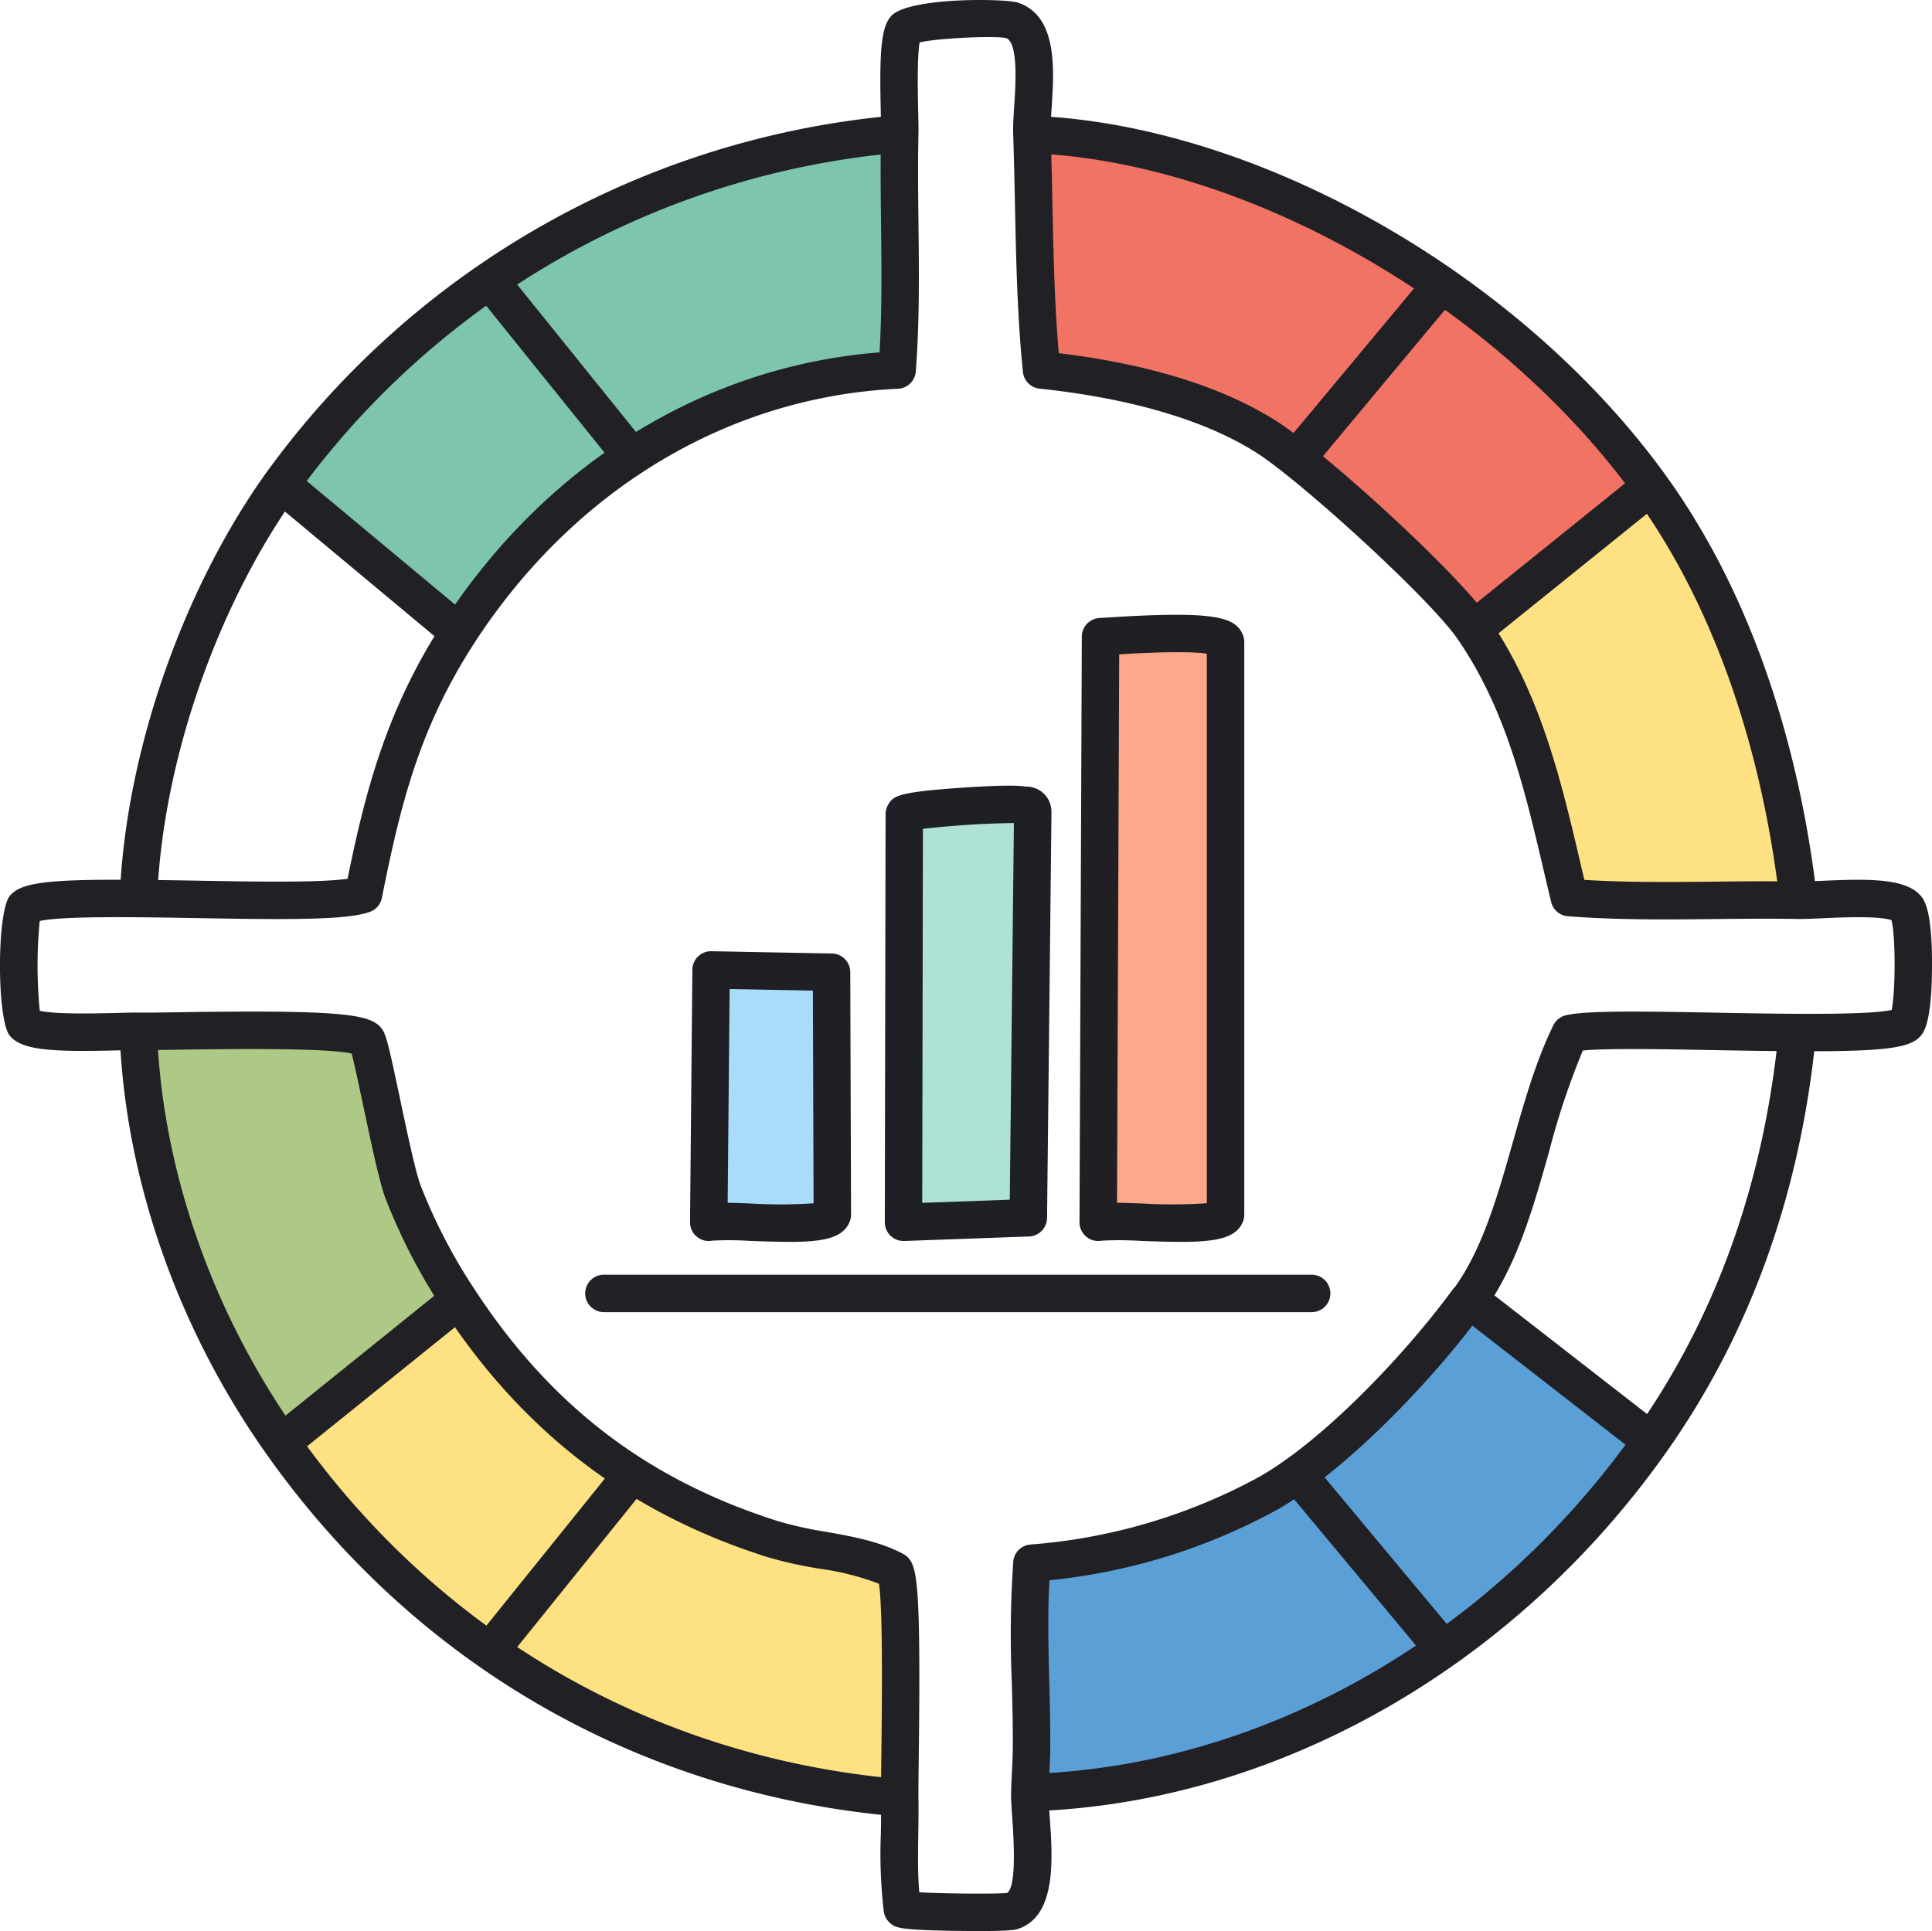 <svg id="Group_243" data-name="Group 243" xmlns="http://www.w3.org/2000/svg" xmlns:xlink="http://www.w3.org/1999/xlink" width="310.117" height="310.005" viewBox="0 0 310.117 310.005">
  <defs>
    <clipPath id="clip-path">
      <rect id="Rectangle_164" data-name="Rectangle 164" width="310.117" height="310.005" fill="none"/>
    </clipPath>
  </defs>
  <g id="Group_242" data-name="Group 242" clip-path="url(#clip-path)">
    <path id="Path_1822" data-name="Path 1822" d="M214.589,182.462c.12-.164.289-.292.408-.456l2.154,1.947,24.96,19.413,2.069,1.449c-22.383,31.782-58.218,54.3-97.258,56.434l-2.565.173c.046-2.318.239-4.633.268-6.933.1-9.978-.794-19.992.066-29.956a93.9,93.9,0,0,0,37.692-11.094c10.977-6.1,24.692-20.732,32.206-30.976" transform="translate(20.946 26.417)" fill="#5b9fd7"/>
    <path id="Path_1823" data-name="Path 1823" d="M39.185,204.761l2.109-1.008L66.21,183.683l1.7-1.584c12.467,19.092,28.658,31.648,50.393,38.539,6.522,2.067,13.894,2.033,19.595,5.049,1.616,2.1.755,31.619.842,36.782l-2.422-.515a134.3,134.3,0,0,1-97.131-57.192" transform="translate(5.688 26.431)" fill="#fee182"/>
    <path id="Path_1824" data-name="Path 1824" d="M136.3,19.009l2.419-.365c-.284,12.677.559,25.4-.419,38.059C109.37,58.048,83.93,74.437,68.182,98.494l-2.005-1.2L41.305,76.567l-2.023-1.362c22.286-31.37,58.949-52.5,97.022-56.2" transform="translate(5.702 2.706)" fill="#7dc5ad"/>
    <path id="Path_1825" data-name="Path 1825" d="M243.988,75.416l-1.943,1.555L217.6,96.664l-2.143,1.515c-4.852-7.05-25.861-26.126-33.2-30.777-10.277-6.506-24.129-9.457-36.06-10.7-1.273-12.622-1.111-25.352-1.549-38.021l2.247.321c36.638,2.423,75.891,27,97.1,56.418" transform="translate(20.994 2.711)" fill="#f07364"/>
    <path id="Path_1826" data-name="Path 1826" d="M206.479,90.986l2.144-1.515,24.447-19.693,1.944-1.555c13.3,18.441,20.537,41.625,23.4,63.97l.27,2.43c-12.245-.227-24.527.527-36.752-.433-3.6-15.044-6.443-30.114-15.454-43.2" transform="translate(29.97 9.902)" fill="#fee182"/>
    <path id="Path_1827" data-name="Path 1827" d="M70.769,187.566l-1.7,1.584L44.155,209.221l-2.109,1.008c-12.814-18.283-21.257-40.9-22.566-63.222l.031-2.407c5.332.1,34.459-.983,36.5,1.323.835.945,4.176,20.073,5.889,24.523a91.916,91.916,0,0,0,8.874,17.121" transform="translate(2.827 20.964)" fill="#aec985"/>
    <path id="Path_1828" data-name="Path 1828" d="M154.31,89.323c3.188-.167,19.115-1.482,20.065.847v91.948c-1.041,2.55-17.113.581-20.436,1.21Z" transform="translate(22.344 12.889)" fill="#fba98a"/>
    <path id="Path_1829" data-name="Path 1829" d="M167.582,186.854c-1.86,0-3.985-.066-6.391-.152a54.534,54.534,0,0,0-6.312-.04,3.005,3.005,0,0,1-3.565-2.964l.372-94.006a3.006,3.006,0,0,1,2.849-2.99c.345-.018.841-.05,1.452-.089,17.121-1.092,20.378-.07,21.552,2.8a2.992,2.992,0,0,1,.222,1.136V182.5a2.992,2.992,0,0,1-.222,1.136c-1.059,2.595-4.258,3.219-9.957,3.219m-10.244-6.278c1.115.015,2.454.061,4.07.119a80.808,80.808,0,0,0,10.344-.048V92.431c-1.7-.26-5.512-.411-14.066.1Z" transform="translate(21.963 12.509)" fill="#1f1f24"/>
    <path id="Path_1830" data-name="Path 1830" d="M145.572,112.848c.783.188,1.649-.221,1.821,1.134l-.71,65.145-20.039.725.123-65.507c.512-.884,17.189-1.886,18.806-1.5" transform="translate(18.382 16.367)" fill="#aee2d7"/>
    <path id="Path_1831" data-name="Path 1831" d="M127.025,183.237a3.006,3.006,0,0,1-3-3.011l.121-65.508a3,3,0,0,1,.4-1.5c.823-1.421,1.549-2.026,11.379-2.717,2.634-.186,8.87-.573,10.636-.216l.128.008a4,4,0,0,1,4.066,3.693,2.867,2.867,0,0,1,.023.409l-.71,65.145a3.006,3.006,0,0,1-2.9,2.971l-20.039.725-.109,0m3.124-66.163-.112,60.041,14.053-.508.66-60.466a146.005,146.005,0,0,0-14.6.933m16.49-6.772.017,0h0l-.018,0" transform="translate(18.001 15.986)" fill="#1f2025"/>
    <path id="Path_1832" data-name="Path 1832" d="M99.722,135.975l19.339.366.125,38.92c-1.036,2.566-16.563.591-19.836,1.221Z" transform="translate(14.42 19.736)" fill="#a8dcf8"/>
    <path id="Path_1833" data-name="Path 1833" d="M112.622,180.009c-1.813,0-3.882-.068-6.225-.153a51.209,51.209,0,0,0-6.1-.041,3.005,3.005,0,0,1-3.573-2.98l.372-40.507a3,3,0,0,1,.91-2.128,2.954,2.954,0,0,1,2.152-.85l19.338.366a3,3,0,0,1,2.948,3l.125,38.921a2.964,2.964,0,0,1-.219,1.134c-1.054,2.612-4.176,3.242-9.73,3.242m-9.857-6.278c1.066.016,2.334.061,3.855.118a76.844,76.844,0,0,0,9.935-.04l-.109-34.139-13.366-.252Z" transform="translate(14.039 19.355)" fill="#201f25"/>
    <path id="Path_1834" data-name="Path 1834" d="M90.094,68.833a3,3,0,0,1-2.343-1.12L68.058,43.265a3.006,3.006,0,0,1,4.681-3.771L92.433,63.942a3.005,3.005,0,0,1-2.338,4.891" transform="translate(9.782 5.57)" fill="#212025"/>
    <path id="Path_1835" data-name="Path 1835" d="M183.418,69.215a3.006,3.006,0,0,1-2.309-4.93L201.45,39.876a3.006,3.006,0,0,1,4.618,3.848l-20.34,24.41a3.008,3.008,0,0,1-2.311,1.081" transform="translate(26.186 5.631)" fill="#212025"/>
    <path id="Path_1836" data-name="Path 1836" d="M19.878,142.754c-.061,0-.121,0-.182-.006a3.006,3.006,0,0,1-2.822-3.179C18.208,117.278,27.1,92.077,40.086,73.8a139.815,139.815,0,0,1,99.181-57.446,3.005,3.005,0,0,1,.582,5.982A133.726,133.726,0,0,0,44.986,77.28c-12.37,17.411-20.842,41.417-22.11,62.648a3.006,3.006,0,0,1-3,2.826" transform="translate(2.449 2.371)" fill="#212025"/>
    <path id="Path_1837" data-name="Path 1837" d="M198.637,184.707H85.034a3.005,3.005,0,0,1,0-6.011h113.6a3.005,3.005,0,0,1,0,6.011" transform="translate(11.906 25.937)" fill="#232127"/>
    <path id="Path_1838" data-name="Path 1838" d="M157.147,310c-1.034,0-2.241-.008-3.66-.029-9.333-.136-9.766-.514-10.628-1.268a3.01,3.01,0,0,1-1-1.841,79.875,79.875,0,0,1-.467-12.526c.027-1.778.056-3.616.026-5.39-.021-1.242.01-3.769.05-6.967.088-7.2.289-23.358-.382-27.733a42.961,42.961,0,0,0-9.507-2.413,66.432,66.432,0,0,1-8.5-1.9c-22.094-7-39.1-20.01-52-39.759a94.932,94.932,0,0,1-9.161-17.685c-.986-2.559-2.3-8.8-3.58-14.837-.654-3.091-1.437-6.8-1.9-8.534-4.38-.956-21.173-.7-27.749-.607-2.906.044-5.2.078-6.411.056-.729-.015-1.881.016-3.263.053-10.676.269-15.454.009-17.42-2.321-2.13-2.518-2.133-19.978,0-22.508,2.156-2.561,8.009-2.8,30.121-2.413,8.844.157,19.579.347,24.071-.3,2.91-14.26,6.306-27.356,15.58-41.524,16.543-25.265,41.869-40.816,69.817-42.981.4-6.862.318-13.854.239-20.642-.056-4.795-.112-9.752,0-14.648.016-.688-.011-1.828-.042-3.194-.211-9.332-.034-13.541,1.61-15.453C145.683-.5,161.424-.251,163.424.428c6.353,2.16,5.789,10.714,5.375,16.961-.1,1.5-.192,2.926-.159,3.895.129,3.76.207,7.575.284,11.266.164,7.943.332,16.131,1.026,24.147,14.549,1.765,26.283,5.42,34.9,10.878,7.707,4.879,29.024,24.278,34.072,31.611,8.405,12.211,11.66,26.124,14.809,39.58q.29,1.242.583,2.486c6.951.431,14.043.355,20.924.283,4.409-.047,8.967-.1,13.469-.013.814.017,2.106-.044,3.6-.112,7.781-.358,13.473-.4,15.919,2.306.579.642,1.939,2.147,1.892,11.437-.046,9.25-1.365,10.66-1.927,11.263-2.123,2.271-7.632,2.637-32.776,2.169-8.216-.152-17.4-.323-21.339.058a119.642,119.642,0,0,0-5.449,16.337c-2.52,8.9-5.125,18.1-10.244,25.2a4.962,4.962,0,0,1-.494.575c-8.25,11.221-22.242,25.7-33.1,31.727a96.1,96.1,0,0,1-36.335,11.206c-.313,5.415-.169,10.946-.03,16.317.093,3.575.189,7.272.152,10.928v.008c-.016,1.246-.077,2.5-.14,3.749-.054,1.067-.108,2.137-.128,3.205-.018.878.081,2.266.185,3.735.48,6.729,1.135,15.944-5.08,18.031-.324.109-1.012.34-6.266.34m-9.586-6.223c3.865.227,12.117.29,14.081.117,1.08-.671,1.368-4.65.857-11.839-.12-1.679-.223-3.13-.2-4.281.022-1.13.078-2.259.135-3.387.058-1.177.117-2.352.133-3.522.034-3.548-.061-7.187-.151-10.707a173.893,173.893,0,0,1,.228-19.471,3.007,3.007,0,0,1,2.73-2.736,91.092,91.092,0,0,0,36.5-10.728C212,231.6,225.255,217.815,233.113,207.1a4.982,4.982,0,0,1,.465-.537c4.456-6.244,6.9-14.875,9.264-23.224,1.814-6.406,3.689-13.029,6.5-18.752a3.008,3.008,0,0,1,2.007-1.6c3.167-.749,11.25-.657,24.18-.416,9.784.182,24.251.451,28.115-.439.633-3.031.633-11.839-.027-14.4-1.943-.741-8.247-.45-11.029-.321-1.593.072-2.967.135-3.984.118-4.415-.082-8.93-.034-13.3.011-7.734.082-15.729.166-23.636-.453a3.006,3.006,0,0,1-2.689-2.3q-.557-2.329-1.1-4.658c-3.161-13.506-6.146-26.264-13.908-37.54-4.531-6.583-25.36-25.524-32.337-29.941-10.35-6.554-24.617-9.194-34.762-10.255a3.006,3.006,0,0,1-2.678-2.687c-.91-9.018-1.1-18.179-1.28-27.037-.077-3.67-.155-7.466-.283-11.182-.044-1.272.058-2.84.169-4.5.219-3.309.673-10.2-1.312-10.872-1.8-.4-10.954-.007-13.872.7-.431,2.337-.289,8.617-.231,11.137.035,1.5.061,2.678.044,3.464-.107,4.792-.052,9.7,0,14.444.09,7.78.183,15.825-.433,23.78a3,3,0,0,1-2.856,2.769c-27.055,1.26-51.748,16-67.748,40.435-9.111,13.918-12.116,26.416-15.1,41.309a3,3,0,0,1-1.919,2.234c-3.654,1.328-12.929,1.264-27.767,1-8.721-.155-21.579-.382-25.23.468a74,74,0,0,0,.006,14.413c2.523.6,9.641.413,12.479.341,1.51-.038,2.708-.068,3.528-.053,1.111.023,3.359-.014,6.208-.056,25.64-.385,30.6.261,32.483,2.393.835.946,1.128,2.021,3.134,11.514,1.112,5.261,2.5,11.809,3.308,13.919a88.9,88.9,0,0,0,8.585,16.558c12.277,18.8,27.778,30.657,48.784,37.316a60.829,60.829,0,0,0,7.738,1.717c4.195.747,8.532,1.518,12.354,3.542a3,3,0,0,1,.977.823c1.305,1.7,1.844,5.215,1.515,31.773-.039,3.15-.069,5.638-.05,6.792.032,1.871,0,3.758-.026,5.585-.05,3.23-.1,6.318.158,9.347m18.01-22.877h0Zm67.94-74.249-.014.021.014-.021M6.549,163.009Zm297.722-1.07h0" transform="translate(0 0)" fill="#212025"/>
    <path id="Path_1839" data-name="Path 1839" d="M146.97,269.76a3.005,3.005,0,0,1-.163-6.006c36.545-1.995,72.046-22.617,94.967-55.164,12.417-17.632,20.027-38.44,22.622-61.848a3.005,3.005,0,0,1,5.974.662c-2.707,24.427-10.675,46.178-23.683,64.648-23.971,34.038-61.187,55.609-99.551,57.7-.056,0-.112,0-.167,0" transform="translate(20.896 20.911)" fill="#212025"/>
    <path id="Path_1840" data-name="Path 1840" d="M139.561,270.48a2.833,2.833,0,0,1-.31-.016c-40.526-4.163-75.786-24.923-99.286-58.456-13.587-19.39-21.793-42.392-23.1-64.772a3.005,3.005,0,1,1,6-.35c1.247,21.281,9.07,43.183,22.027,61.673,22.484,32.082,56.214,51.944,94.978,55.927a3.005,3.005,0,0,1-.3,5.995" transform="translate(2.446 20.909)" fill="#212025"/>
    <path id="Path_1841" data-name="Path 1841" d="M70.4,236.271a3.005,3.005,0,0,1-2.338-4.891l19.693-24.448a3.006,3.006,0,0,1,4.681,3.771L72.74,235.152a3,3,0,0,1-2.343,1.12" transform="translate(9.782 29.873)" fill="#212025"/>
    <path id="Path_1842" data-name="Path 1842" d="M204.1,236.251a3,3,0,0,1-2.311-1.081l-20.341-24.41a3.006,3.006,0,0,1,4.618-3.848l20.342,24.409a3.006,3.006,0,0,1-2.309,4.93" transform="translate(26.235 29.875)" fill="#212025"/>
    <path id="Path_1843" data-name="Path 1843" d="M233.257,206.505a2.988,2.988,0,0,1-1.843-.633l-24.96-19.413a3.006,3.006,0,0,1,3.69-4.745l24.96,19.414a3.005,3.005,0,0,1-1.847,5.378" transform="translate(29.798 26.283)" fill="#212025"/>
    <path id="Path_1844" data-name="Path 1844" d="M41.41,206.939a3,3,0,0,1-1.887-5.346l24.915-20.071a3.006,3.006,0,1,1,3.771,4.681l-24.915,20.07a3,3,0,0,1-1.884.665" transform="translate(5.574 26.251)" fill="#212025"/>
    <path id="Path_1845" data-name="Path 1845" d="M208.733,92.661a3,3,0,0,1-1.887-5.346l24.447-19.694a3.006,3.006,0,1,1,3.771,4.681L210.617,92a3,3,0,0,1-1.884.665" transform="translate(29.86 9.718)" fill="#212025"/>
    <path id="Path_1846" data-name="Path 1846" d="M267.484,142.731a3.007,3.007,0,0,1-2.979-2.624c-2.2-17.139-7.946-41.911-22.858-62.594-21.8-30.235-60.807-52.925-94.859-55.177a3.006,3.006,0,1,1,.4-6C182.9,18.7,223.75,42.411,246.523,74c15.648,21.706,21.658,47.516,23.945,65.345a3.007,3.007,0,0,1-2.6,3.363,3.145,3.145,0,0,1-.386.024" transform="translate(20.898 2.371)" fill="#212025"/>
    <path id="Path_1847" data-name="Path 1847" d="M66.3,93.337a2.992,2.992,0,0,1-1.923-.7L39.507,71.914A3,3,0,1,1,43.354,67.3L68.225,88.022A3,3,0,0,1,66.3,93.337" transform="translate(5.577 9.667)" fill="#212025"/>
  </g>
</svg>
